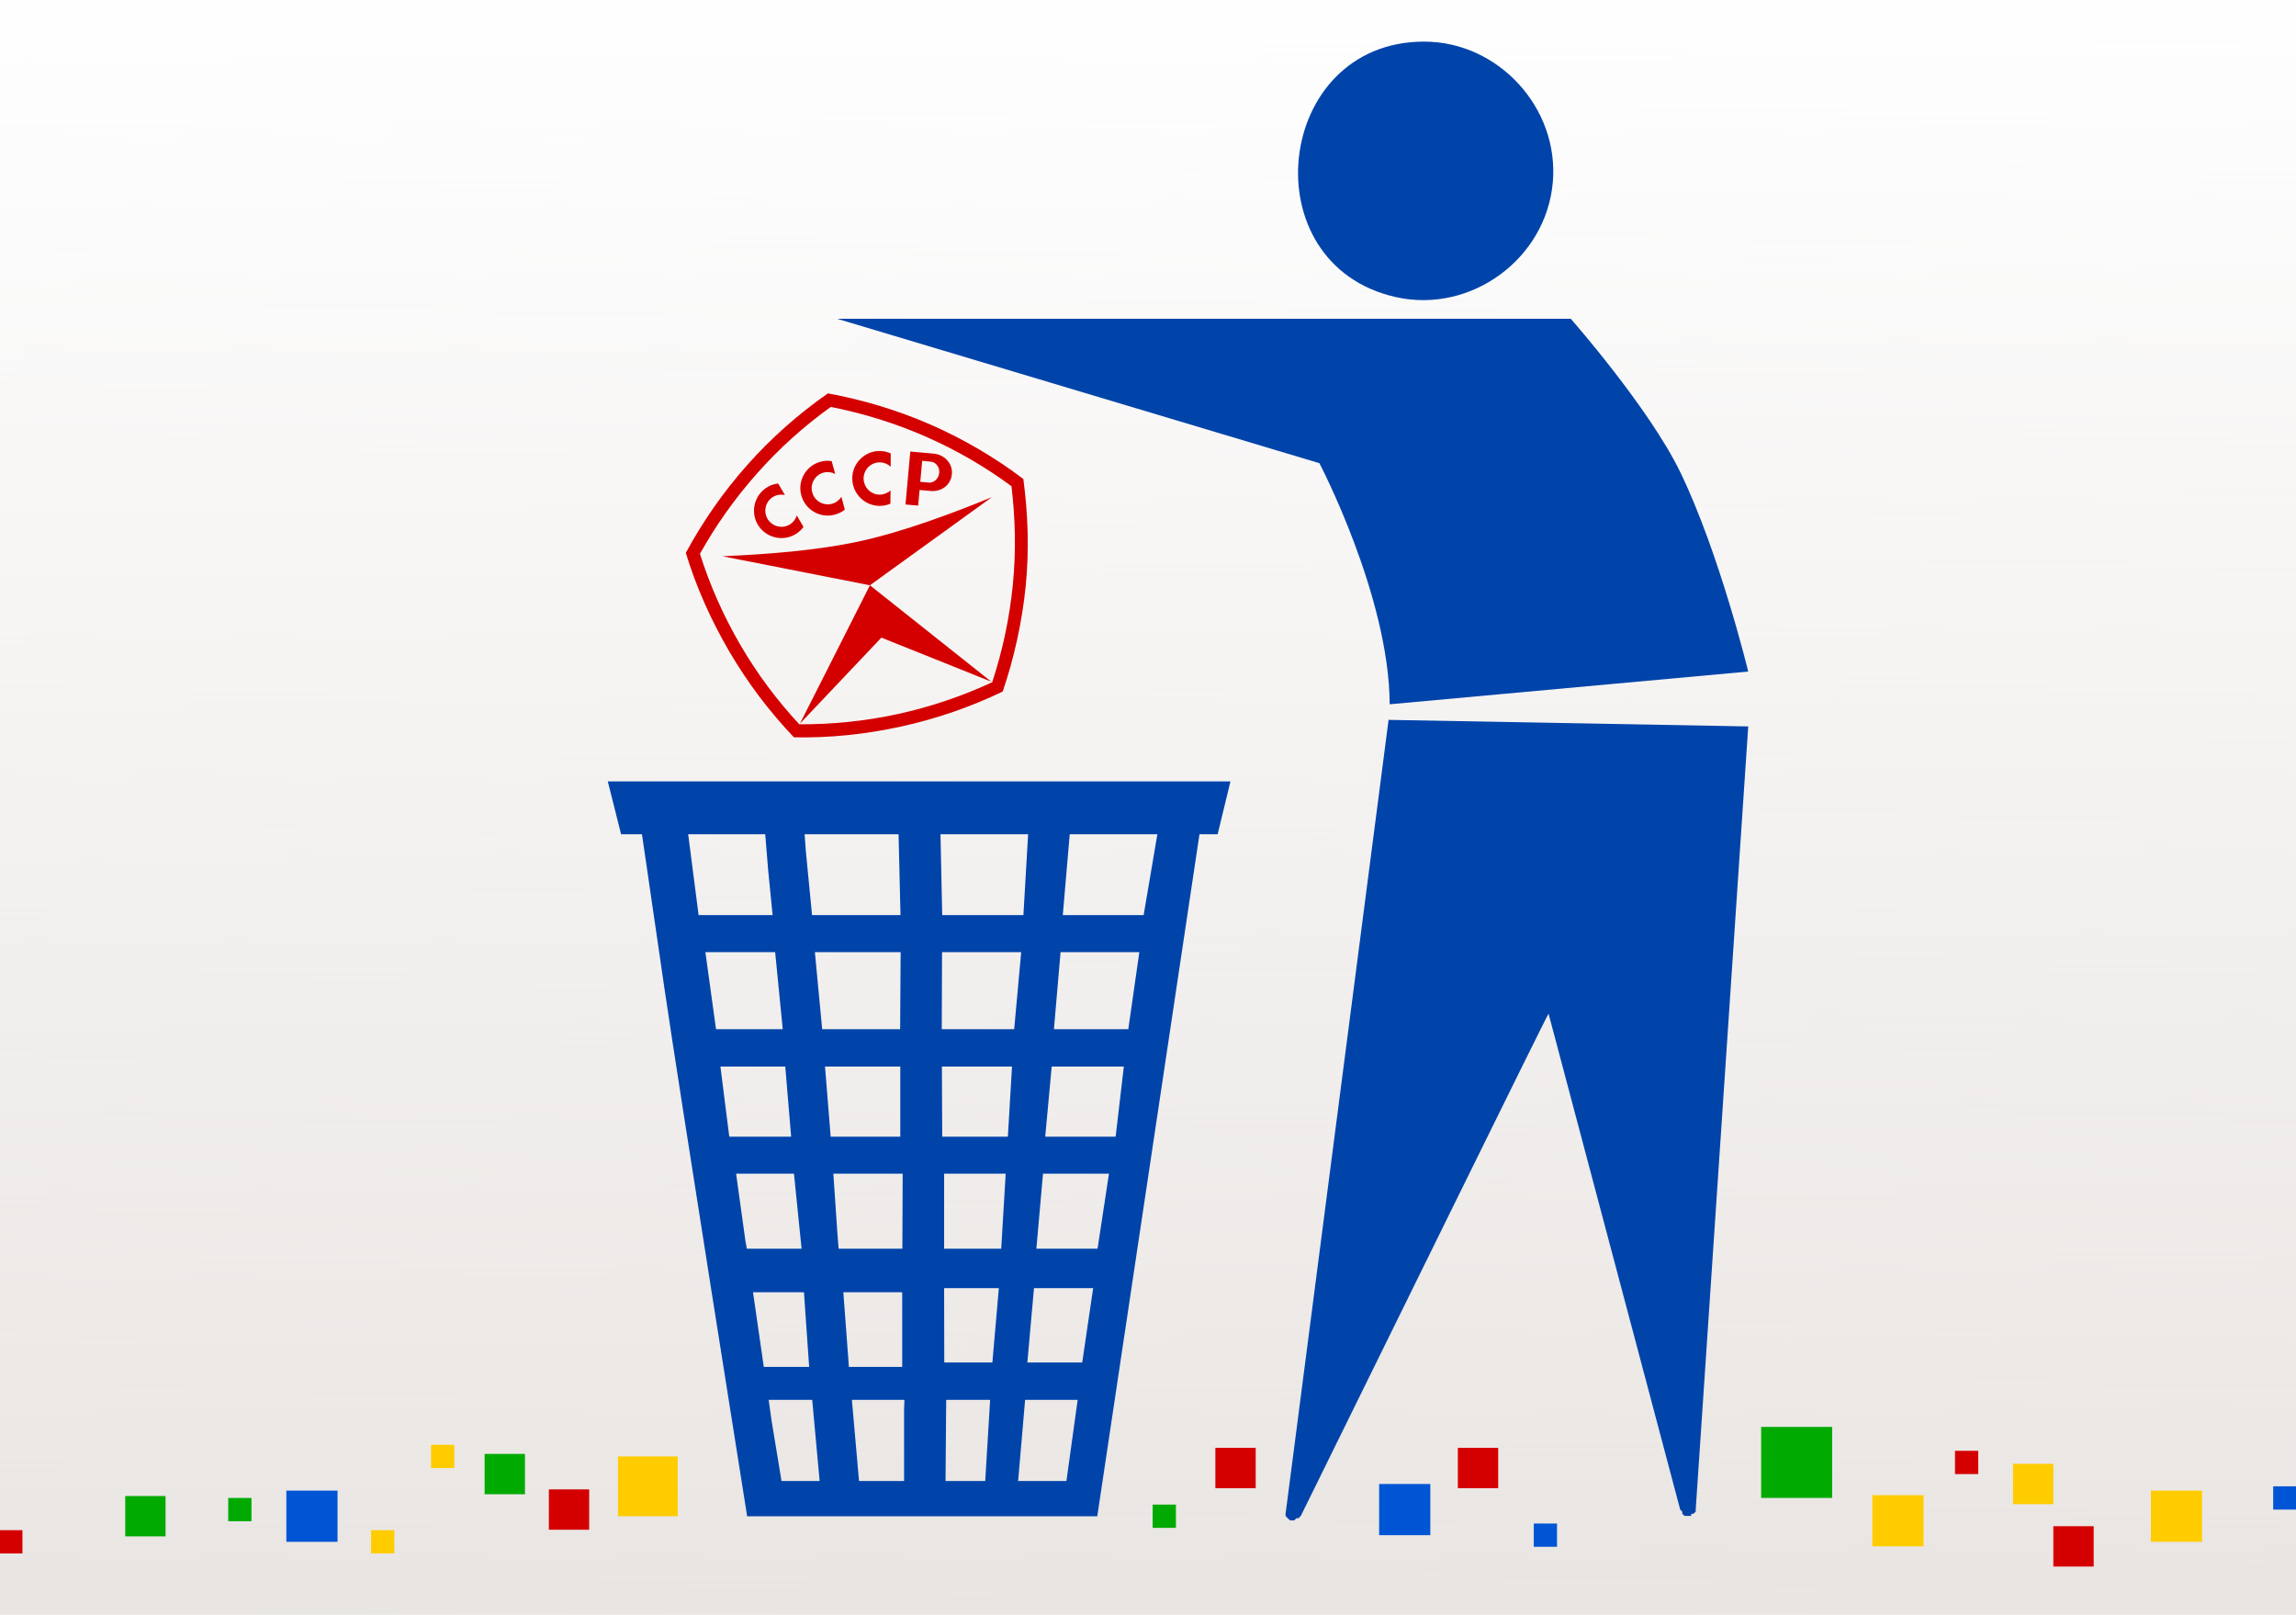 <?xml version="1.0"?>
<svg
    xmlns:rdf="http://www.w3.org/1999/02/22-rdf-syntax-ns#"
    xmlns="http://www.w3.org/2000/svg"
    xmlns:cc="http://creativecommons.org/ns#"
    xmlns:xlink="http://www.w3.org/1999/xlink"
    xmlns:dc="http://purl.org/dc/elements/1.1/"
    xmlns:svg="http://www.w3.org/2000/svg"
    xmlns:inkscape="http://www.inkscape.org/namespaces/inkscape"
    xmlns:sodipodi="http://sodipodi.sourceforge.net/DTD/sodipodi-0.dtd"
    xmlns:ns1="http://sozi.baierouge.fr"
    id="Layer_1"
    enable-background="new 0 0 453.543 331.65"
    xml:space="preserve"
    viewBox="0 0 453.543 318.898"
    version="1.1"
    y="0px"
    x="0px"
  ><defs
      id="defs72"
    >
<radialGradient
        id="radialGradient3047"
        gradientUnits="userSpaceOnUse"
        cy="84.267"
        cx="313.69"
        gradientTransform="translate(0)"
        r="398.19"
      ><stop
          id="stop6"
          stop-color="#fff"
          offset="0"
      /><stop
          id="stop8"
          stop-color="#ACC2E4"
          offset="1"
      /></radialGradient
    >
	<linearGradient
        id="linearGradient3907"
        y2="4.514"
        gradientUnits="userSpaceOnUse"
        y1="332.38"
        x2="240.31"
        x1="241.77"
      ><stop
          id="stop3903"
          stop-color="#e3dedb"
          offset="0"
      /><stop
          id="stop3905"
          stop-color="#e3dedb"
          stop-opacity="0"
          offset="1"
      /></linearGradient
    ></defs
  >
<g
      id="layer1"
      transform="translate(0 -12.752)"
    ><rect
        id="rect3136"
        opacity=".79"
        style="color:#000000;enable-background:accumulate"
        height="318.9"
        width="453.54"
        y="12.752"
        x="-0"
        fill="url(#linearGradient3907)"
    /><rect
        id="rect28"
        fill-rule="evenodd"
        height="4.595"
        width="4.597"
        clip-rule="evenodd"
        y="299.26"
        x="386.18"
        fill="#d40000"
    /><rect
        id="rect30"
        fill-rule="evenodd"
        height="4.595"
        width="4.598"
        clip-rule="evenodd"
        y="313.62"
        x="302.97"
        fill="#0055d4"
    /><rect
        id="rect32"
        fill-rule="evenodd"
        height="4.595"
        width="4.596"
        clip-rule="evenodd"
        y="309.88"
        x="227.69"
        fill="#0a0"
    /><rect
        id="rect34"
        fill-rule="evenodd"
        height="4.596"
        width="4.596"
        clip-rule="evenodd"
        y="306.27"
        x="449.04"
        fill="#0055d4"
    /><rect
        id="rect36"
        fill-rule="evenodd"
        height="4.597"
        width="4.596"
        clip-rule="evenodd"
        y="314.93"
        x="73.302"
        fill="#fc0"
    /><rect
        id="rect38"
        fill-rule="evenodd"
        height="4.596"
        width="4.596"
        clip-rule="evenodd"
        y="308.57"
        x="45.081"
        fill="#0a0"
    /><rect
        id="rect40"
        fill-rule="evenodd"
        height="4.596"
        width="4.597"
        clip-rule="evenodd"
        y="298.07"
        x="85.147"
        fill="#fc0"
    /><rect
        id="rect42"
        fill-rule="evenodd"
        height="4.597"
        width="4.597"
        clip-rule="evenodd"
        y="314.93"
        x="-.166"
        fill="#d40000"
    /><rect
        id="rect44"
        fill-rule="evenodd"
        height="11.808"
        width="11.807"
        clip-rule="evenodd"
        y="300.37"
        x="122.07"
        fill="#fc0"
    /><rect
        id="rect46"
        fill-rule="evenodd"
        height="10.111"
        width="10.11"
        clip-rule="evenodd"
        y="308.02"
        x="369.86"
        fill="#fc0"
    /><rect
        id="rect48"
        fill-rule="evenodd"
        height="10.111"
        width="10.11"
        clip-rule="evenodd"
        y="305.81"
        x="272.43"
        fill="#0055d4"
    /><rect
        id="rect50"
        fill-rule="evenodd"
        height="10.111"
        width="10.111"
        clip-rule="evenodd"
        y="307.12"
        x="424.88"
        fill="#fc0"
    /><rect
        id="rect52"
        fill-rule="evenodd"
        height="10.111"
        width="10.11"
        clip-rule="evenodd"
        y="307.12"
        x="56.564"
        fill="#0055d4"
    /><rect
        id="rect54"
        fill-rule="evenodd"
        height="14.025"
        width="14.025"
        clip-rule="evenodd"
        y="294.54"
        x="347.89"
        fill="#0a0"
    /><rect
        id="rect56"
        fill-rule="evenodd"
        height="7.966"
        width="7.966"
        clip-rule="evenodd"
        y="314.15"
        x="405.61"
        fill="#d40000"
    /><rect
        id="rect58"
        fill-rule="evenodd"
        height="7.966"
        width="7.967"
        clip-rule="evenodd"
        y="301.83"
        x="397.65"
        fill="#fc0"
    /><rect
        id="rect60"
        fill-rule="evenodd"
        height="7.966"
        width="7.965"
        clip-rule="evenodd"
        y="298.68"
        x="287.98"
        fill="#d40000"
    /><rect
        id="rect62"
        fill-rule="evenodd"
        height="7.966"
        width="7.967"
        clip-rule="evenodd"
        y="298.68"
        x="240.08"
        fill="#d40000"
    /><rect
        id="rect64"
        fill-rule="evenodd"
        height="7.966"
        width="7.966"
        clip-rule="evenodd"
        y="306.88"
        x="108.42"
        fill="#d40000"
    /><rect
        id="rect66"
        fill-rule="evenodd"
        height="7.966"
        width="7.966"
        clip-rule="evenodd"
        y="308.19"
        x="24.738"
        fill="#0a0"
    /><rect
        id="rect68"
        fill-rule="evenodd"
        height="7.966"
        width="7.966"
        clip-rule="evenodd"
        y="299.87"
        x="95.731"
        fill="#0a0"
    /></g
  ><g
      id="layer2"
      transform="translate(0 -12.752)"
    ><path
        id="path10"
        display="none"
        fill="url(#radialGradient3047)"
        d="m391.35 302.12c-0.023 12.129-9.89 21.994-22.016 22.018h-270.67c-12.078-0.023-21.998-9.898-22.019-22.018v-270.68c0.021-12.073 9.95-22 22.019-22.025h270.68c12.116 0.025 21.992 9.941 22.016 22.025v270.68z"
    /><g
        id="g12"
        transform="translate(0)"
      >
		<path
          id="path14"
          display="none"
          d="m98.657 332.24c-16.58-0.01-30.114-13.49-30.124-30.12v-270.68c0.015-16.591 13.533-30.11 30.124-30.129h270.68v8.103h-270.68c-12.072 0.026-22.001 9.953-22.021 22.025v270.68c0.021 12.119 9.94 21.994 22.019 22.018h270.68c12.126-0.023 21.992-9.889 22.016-22.018v-270.68c-0.023-12.083-9.899-22-22.016-22.025v-8.104c16.626 0.013 30.108 13.547 30.121 30.128v270.68c-0.009 16.62-13.499 30.112-30.121 30.122h-270.68z"
      />
	</g
    ><path
        id="path3126"
        d="m120.06 154.31l2.63 10.44h4.12s3.2 21.87 4.47 30.63c2.67 18.37 16.31 104.06 16.31 104.06h69.16l20.19-134.69h3.59l2.53-10.44h-123zm15.88 10.44h15.22l0.59 7.22 0.87 8.75h-14.62l-2.06-15.97zm23 0h18.56l0.38 15.97h-17.47l-1.22-12.56-0.25-3.41zm26.84 0h17.31l-0.93 15.97h-16.04l-0.34-15.97zm25.53 0h17.31l-2.71 15.97h-15.97l1.37-15.97zm-71.97 23.28h13.78l1.5 15.22h-13.18l-2.1-15.22zm21.63 0h16.94l-0.1 15.22h-15.4l-1.44-15.22zm25.12 0h15.63l-1.38 15.22h-14.31l0.06-15.22zm23.41 0h15.56l-2.18 15.22h-14.69l1.31-15.22zm-67.19 22.59h12.81l1.16 13.85h-12.22l-1.75-13.85zm20.66 0h14.87v13.85h-13.75l-1.12-13.85zm23.09 0h13.85l-0.82 13.85h-12.97l-0.06-13.85zm21.69 0h14.25l-1.62 13.85h-13.91l1.28-13.85zm-62.34 21.16h11.43l1.5 14.81h-10.81l-0.28-1.5-1.84-13.31zm19.21 0h13.69l-0.06 14.81h-12.59l-0.25-3.12-0.79-11.69zm21.88 0h12.16l-0.88 14.81h-11.28v-14.81zm19.53 0h13.03l-2.25 14.81h-12.09l1.31-14.81zm-19.53 22.6h10.81l-1.28 14.68h-9.5l-0.03-14.68zm17.75 0h11.69l-2.16 14.68h-10.84l1.31-14.68zm-55.5 0.81h10.06l1.03 14.75h-8.96l-2.13-14.75zm17.84 0h11.63v14.75h-10.53l-1.1-14.75zm-14.75 21.25h8.6l1.47 16.03h-7.53l-1.97-11.94-0.57-4.09zm16.44 0h10.38l-0.07 1.9v14.13h-8.9l-1.41-16.03zm18.63 0h8.68l-0.97 16.03h-7.84l0.13-16.03zm15.59 0h10.38l-2.22 16.03h-9.54l1.38-16.03z"
        transform="translate(-0 12.752)"
        fill="#04a"
    /><path
        id="path3122"
        d="m345.34 145.37-70.83 6.465c-0.074-21.302-13.884-47.614-13.884-47.614l-95.247-28.513h144.91s15.458 17.553 21.63 30.294c7.749 16 13.419 39.368 13.419 39.368zm-10.375 165.5v0.413l-0.47 0.418h-0.419v0.413h-1.296l-0.469-0.413v-0.418l-0.409-0.413-26.005-97.934c-0.067-0.23-32.631 66.116-48.937 99.178l-0.468 0.465h-0.409l-0.418 0.418h-0.83l-0.467-0.418-0.42-0.465v-0.413l20.345-156.79 71.047 1.297zm-53.66-289.9c14.719 0 26.733 13.14 25.428 27.807-1.341 15.136-16.212 25.967-31.013 22.643-28.87-6.485-24.016-50.45 5.585-50.45"
        fill="#04a"
    /></g
  ><g
      id="layer3"
      transform="translate(0 -12.752)"
    ><path
        id="path24"
        d="m183.58 108.06-1.795-0.156 0.382-4.142 1.669 0.153c0.881 0.074 1.818 0.908 1.694 2.209-0.12 1.315-1.227 1.998-1.95 1.936zm0.283 1.651-2.211-0.192-0.284 3.081-2.5-0.221 0.948-10.46 4.619 0.42c2.164 0.186 3.781 1.971 3.598 4.007-0.219 2.376-2.258 3.545-4.17 3.365zm18.289-2.355c0.908 6.875 1.176 13.908 0.462 21.14-0.74 7.24-2.295 14.214-4.542 20.824-6.259 3.003-12.978 5.355-20.059 6.906-7.097 1.554-14.188 2.274-21.151 2.133l-0.029 0.007c-4.78-5.022-9.102-10.68-12.769-16.951-3.651-6.26-6.556-12.779-8.585-19.456l-0.007-0.029c3.311-6.132 7.374-11.992 12.168-17.381 4.829-5.445 10.203-10.128 15.902-14.112 6.798 1.248 13.64 3.271 20.263 6.16 6.646 2.917 12.785 6.54 18.343 10.746l0.004 0.013zm-6.162 40.137c2.021-6.135 3.411-12.569 4.083-19.258 0.654-6.636 0.488-13.138-0.27-19.468v-0.001c-5.193-3.828-10.872-7.145-17.028-9.835-6.118-2.671-12.386-4.584-18.663-5.819-5.219 3.736-10.108 8.108-14.561 13.124-4.439 4.998-8.193 10.333-11.297 15.901l0.018 0.012c1.951 6.176 4.62 12.195 7.998 17.998 3.356 5.772 7.297 10.995 11.636 15.658l0.013-0.019c6.453 0.032 13.008-0.617 19.549-2.051 6.541-1.432 12.739-3.575 18.534-6.258l-0.012 0.016zm-21.884-8.824 21.716 8.705-23.98-19.041-13.826 27.32 16.09-16.984zm-2.264-10.336 24.082-17.396c-7.773 3.196-17.439 6.808-25.99 8.681-8.551 1.871-18.841 2.633-27.24 2.978l29.148 5.737zm4.101-23.412 0.008-2.626c-0.663-0.296-1.395-0.48-2.166-0.486-2.958-0.011-5.416 2.414-5.429 5.372-0.017 3.006 2.404 5.45 5.367 5.475 0.771 0.004 1.511-0.14 2.167-0.442l0.024-2.618c-0.564 0.519-1.344 0.83-2.16 0.838-1.749-0.011-3.166-1.462-3.159-3.226 0.014-1.732 1.445-3.162 3.193-3.151 0.835 0.003 1.601 0.34 2.155 0.864zm-10.96 1.427-0.696-2.537c-0.716-0.109-1.467-0.087-2.208 0.122-2.864 0.769-4.585 3.756-3.8 6.62 0.776 2.895 3.761 4.615 6.624 3.83 0.743-0.194 1.426-0.53 1.982-1l-0.679-2.522c-0.406 0.652-1.066 1.159-1.866 1.383-1.679 0.445-3.439-0.553-3.892-2.262-0.462-1.677 0.536-3.435 2.227-3.9 0.805-0.208 1.634-0.091 2.308 0.266zm-9.937 4.159-1.331-2.273c-0.722 0.077-1.444 0.3-2.096 0.695-2.567 1.488-3.44 4.824-1.951 7.393 1.509 2.579 4.845 3.451 7.411 1.963 0.656-0.382 1.222-0.883 1.643-1.477l-1.33-2.273c-0.218 0.74-0.717 1.397-1.426 1.821-1.504 0.879-3.458 0.367-4.354-1.153-0.884-1.52-0.368-3.471 1.137-4.352 0.726-0.412 1.551-0.513 2.297-0.344z"
        fill-rule="evenodd"
        transform="translate(0)"
        clip-rule="evenodd"
        fill="#d40000"
    /></g
  ></svg
>
